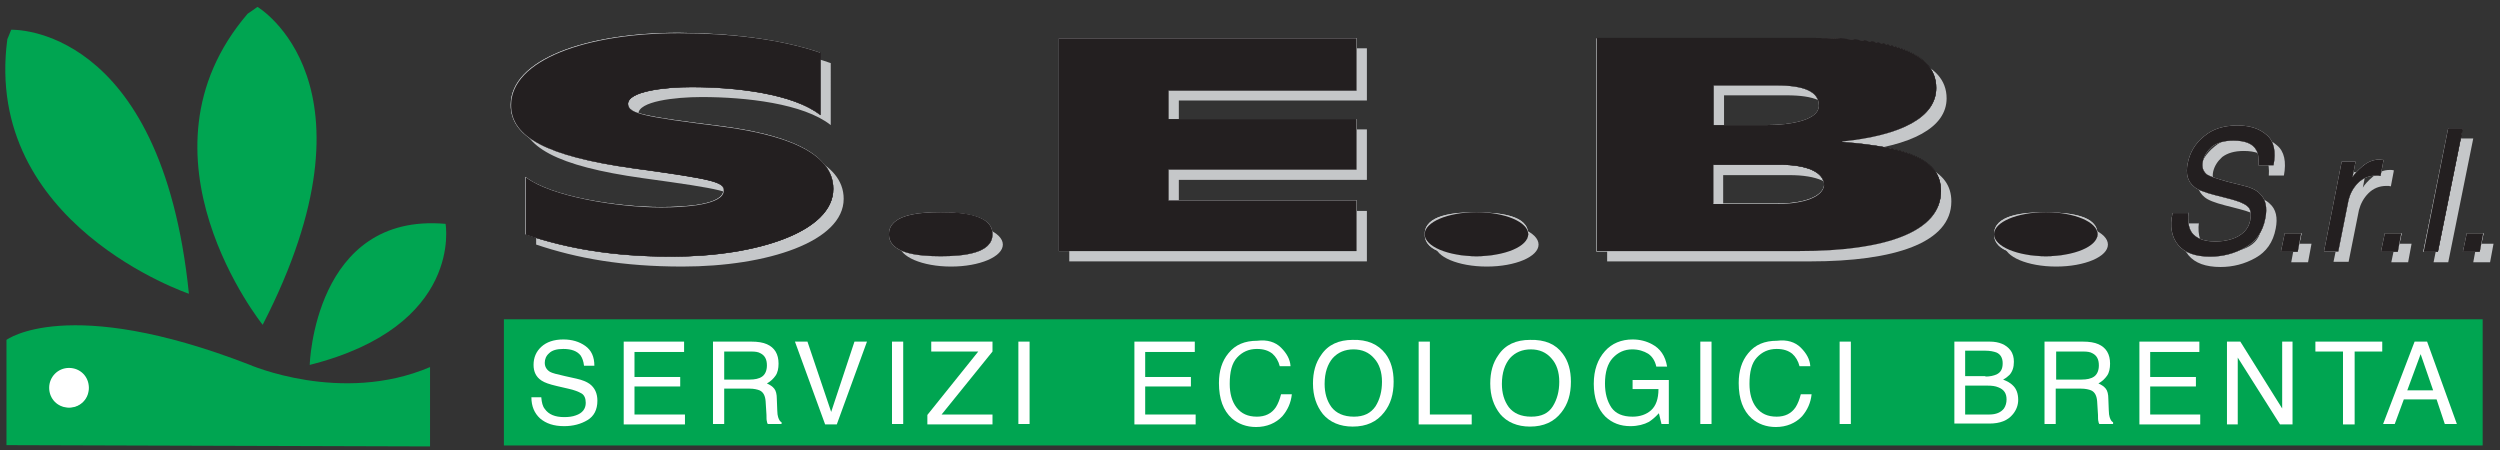 <?xml version="1.0" encoding="UTF-8"?>
<svg xmlns="http://www.w3.org/2000/svg" xmlns:xlink="http://www.w3.org/1999/xlink" version="1.1" id="Layer_1" x="0px" y="0px" viewBox="0 0 579.6 104.4" style="enable-background:new 0 0 579.6 104.4;" xml:space="preserve">
<rect x="0" y="0" width="579.6" height="104.4" fill="#333333" stroke="none"/>
<style type="text/css">
	.st0{fill-rule:evenodd;clip-rule:evenodd;fill:#C5C7C9;}
	.st1{fill-rule:evenodd;clip-rule:evenodd;fill:#00A551;}
	.st2{fill-rule:evenodd;clip-rule:evenodd;fill:#231F20;}
	.st3{fill:#00A551;}
	.st4{fill:none;stroke:#00A551;stroke-width:0.556;stroke-miterlimit:3.864;}
	.st5{fill-rule:evenodd;clip-rule:evenodd;fill:#FFFFFF;}
	.st6{fill:#FFFFFF;}
	.st7{fill:#C5C7C9;}
</style>
<g>
	<g>
		<path class="st0" d="M192.5,14.6c-9.3-3.3-21.1-4.6-32.7-4.6c-21.5,0-38.9,6.2-38.9,16.7c0,7.3,8.1,11.8,28.1,14.6    c19,2.6,21.2,3.2,21.2,5.2c0,3.3-8.9,3.9-14.5,3.9c-10,0-25.5-2.5-31.4-7v13.3c9.5,3.2,20.1,5.1,33.9,5.1    c19.7,0,37.4-5.8,37.4-15.7c0-8.8-12.1-12.7-26.2-14.5c-17.3-2.2-21.4-2.9-21.4-5.2c0-2.9,8.4-3.9,14.7-3.9    c10.2,0,23.6,1.5,29.9,6.5V14.6z"></path>
	</g>
	<g>
		<ellipse class="st0" cx="220.5" cy="56.7" rx="12" ry="5.1"></ellipse>
	</g>
	<g>
		<polygon class="st0" points="247.9,60.6 316.9,60.6 316.9,48.9 273.3,48.9 273.3,41.7 316.9,41.7 316.9,30 273.3,30 273.3,23.3     316.9,23.3 316.9,11.2 247.9,11.2   "></polygon>
	</g>
	<g>
		<ellipse class="st0" cx="344.7" cy="56.7" rx="12" ry="5.1"></ellipse>
	</g>
	<g>
		<path class="st0" d="M399.5,40.6h15.4c6.3,0,10.3,1.7,10.3,4.8c-0.3,2.6-4.5,4.3-11,4.3h-14.7V40.6z M399.7,22.1h14.5    c6.4,0,9.9,1.4,9.9,4.7c0,3.2-6,4.5-12.3,4.5h-12.1V22.1z M372.5,60.6h47.2c19.5,0,32.7-4.3,32.7-13.9c0-7.4-7.7-10.2-22.9-11.4    v-0.1c13.7-1.4,21.8-5.6,21.8-12.4c0-8.6-11.3-11.6-28.2-11.6h-50.5V60.6z"></path>
	</g>
	<g>
		<ellipse class="st0" cx="476.7" cy="56.7" rx="12" ry="5.1"></ellipse>
	</g>
	<g>
		<path class="st0" d="M509.8,51.5c-0.2,1.6-0.1,2.9,0.3,4c0.8,1.9,2.8,2.9,5.9,2.9c1.4,0,2.7-0.2,3.9-0.6c2.4-0.8,3.8-2.3,4.2-4.3    c0.3-1.6,0.1-2.7-0.7-3.3c-0.8-0.7-2.2-1.2-4.1-1.7l-3.5-0.9c-2.3-0.6-3.9-1.2-4.7-1.9c-1.5-1.2-2-3-1.5-5.4    c0.5-2.6,1.8-4.7,3.8-6.3c2-1.7,4.6-2.5,7.7-2.5c2.9,0,5.1,0.7,6.8,2.2c1.7,1.4,2.2,3.8,1.6,7H526c0.1-1.5,0-2.7-0.5-3.5    c-0.8-1.5-2.6-2.2-5.3-2.2c-2.2,0-3.8,0.5-5,1.4c-1.1,1-1.8,2.1-2.1,3.4c-0.3,1.4,0.1,2.4,1,3.1c0.6,0.4,2.2,0.9,4.6,1.6l3.6,0.9    c1.8,0.4,3.1,1,3.9,1.8c1.5,1.3,1.9,3.3,1.4,5.8c-0.6,3.2-2.2,5.4-4.7,6.8c-2.5,1.4-5.2,2.1-8.1,2.1c-3.4,0-5.9-0.9-7.4-2.7    c-1.5-1.8-2-4.3-1.3-7.4H509.8z"></path>
	</g>
	<g>
		<polygon class="st0" points="532,56.5 535.9,56.5 535.1,60.8 531.2,60.8   "></polygon>
	</g>
	<g>
		<path class="st0" d="M545.3,39.9h3.2l-0.7,3.6c0.4-0.7,1.2-1.6,2.4-2.6c1.2-1,2.5-1.5,3.8-1.5c0.1,0,0.2,0,0.3,0    c0.1,0,0.4,0,0.7,0.1l-0.7,3.7c-0.2,0-0.4-0.1-0.5-0.1c-0.2,0-0.3,0-0.5,0c-1.7,0-3.1,0.6-4.2,1.7c-1.1,1.1-1.8,2.4-2.2,3.9    l-2.4,12H541L545.3,39.9z"></path>
	</g>
	<g>
		<polygon class="st0" points="555.3,56.5 559.1,56.5 558.3,60.8 554.4,60.8   "></polygon>
	</g>
	<g>
		<polygon class="st0" points="570,32.1 573.4,32.1 567.6,60.8 564.2,60.8   "></polygon>
	</g>
	<g>
		<polygon class="st0" points="574.2,56.5 578.1,56.5 577.3,60.8 573.4,60.8   "></polygon>
	</g>
	<g>
		<path class="st1" d="M1.5,103.2V78.8c0,0,14.1-10.6,56.2,5.7c0,0,21.4,9.4,42,0.6v18.4L1.5,103.2z"></path>
	</g>
	<g>
		<g>
			<path class="st2" d="M190.1,12.2C180.7,9,169,7.7,157.4,7.7c-21.5,0-38.9,6.2-38.9,16.7c0,7.3,8.1,11.8,28.1,14.6     c19,2.6,21.2,3.2,21.2,5.2c0,3.3-8.9,3.9-14.5,3.9c-10,0-25.5-2.5-31.4-7v13.3c9.5,3.2,20.1,5.1,33.9,5.1     c19.7,0,37.4-5.8,37.4-15.7c0-8.8-12.1-12.7-26.2-14.5c-17.3-2.2-21.4-2.9-21.4-5.2c0-2.9,8.4-3.9,14.7-3.9     c10.2,0,23.6,1.5,29.9,6.5V12.2z"></path>
		</g>
		<g>
			<path class="st2" d="M230.1,54.3c0-4.4-6.5-5.1-12-5.1c-5.5,0-12,0.7-12,5.1s6.5,5.1,12,5.1C223.6,59.4,230.1,58.7,230.1,54.3z"></path>
		</g>
		<g>
			<polygon class="st2" points="245.5,58.2 314.5,58.2 314.5,46.5 270.9,46.5 270.9,39.3 314.5,39.3 314.5,27.6 270.9,27.6      270.9,21 314.5,21 314.5,8.9 245.5,8.9    "></polygon>
		</g>
		<g>
			<ellipse class="st2" cx="342.3" cy="54.3" rx="12" ry="5.1"></ellipse>
		</g>
		<g>
			<path class="st2" d="M397.2,38.2h15.4c6.3,0,10.3,1.7,10.3,4.8c-0.3,2.6-4.5,4.3-11,4.3h-14.7V38.2z M397.3,19.8h14.5     c6.4,0,9.9,1.4,9.9,4.7c0,3.2-6,4.5-12.3,4.5h-12.1V19.8z M370.1,58.2h47.2c19.5,0,32.7-4.3,32.7-13.9c0-7.4-7.7-10.2-22.9-11.4     v-0.1c13.7-1.4,21.8-5.6,21.8-12.4c0-8.6-11.3-11.6-28.2-11.6h-50.5V58.2z"></path>
		</g>
		<g>
			<ellipse class="st2" cx="474.3" cy="54.3" rx="12" ry="5.1"></ellipse>
		</g>
	</g>
	<g>
		<g>
			<polygon class="st3" points="117.1,74.3 575.3,74.3 575.3,103 117.1,103 117.1,74.3    "></polygon>
			<path class="st3" d="M346.2,88.6"></path>
		</g>
		<g>
			<polygon class="st4" points="117.1,74.3 575.3,74.3 575.3,103 117.1,103 117.1,74.3    "></polygon>
			<path class="st4" d="M346.2,88.6"></path>
		</g>
	</g>
	<g>
		<g>
			<path class="st5" d="M125.5,92.2c0.1,1.1,0.3,2,0.8,2.6c0.9,1.3,2.4,1.9,4.5,1.9c1,0,1.9-0.1,2.7-0.4c1.5-0.5,2.3-1.5,2.3-2.9     c0-1-0.3-1.8-1-2.2c-0.7-0.4-1.7-0.8-3.1-1.1l-2.6-0.6c-1.7-0.4-2.9-0.8-3.6-1.3c-1.2-0.8-1.8-2-1.8-3.6c0-1.7,0.6-3.1,1.8-4.2     c1.2-1.1,2.9-1.7,5.1-1.7c2,0,3.7,0.5,5.1,1.5c1.4,1,2.1,2.5,2.1,4.6h-2.4c-0.1-1-0.4-1.8-0.8-2.4c-0.8-1-2.1-1.5-4-1.5     c-1.5,0-2.6,0.3-3.3,1c-0.7,0.6-1,1.4-1,2.2c0,0.9,0.4,1.6,1.2,2.1c0.5,0.3,1.7,0.6,3.5,1l2.7,0.6c1.3,0.3,2.3,0.7,3,1.2     c1.2,0.9,1.8,2.2,1.8,3.9c0,2.1-0.8,3.6-2.3,4.5c-1.5,0.9-3.3,1.4-5.4,1.4c-2.4,0-4.2-0.6-5.6-1.8c-1.3-1.2-2-2.8-2-4.9H125.5z"></path>
		</g>
		<g>
			<polygon class="st5" points="144.6,79.2 158.6,79.2 158.6,81.6 147.1,81.6 147.1,87.4 157.7,87.4 157.7,89.6 147.1,89.6      147.1,96.1 158.8,96.1 158.8,98.4 144.6,98.4    "></polygon>
		</g>
		<g>
			<path class="st5" d="M173.8,88c1.2,0,2.2-0.2,2.9-0.7c0.7-0.5,1.1-1.4,1.1-2.6c0-1.4-0.5-2.3-1.5-2.8c-0.5-0.3-1.2-0.4-2.1-0.4     h-6.3V88H173.8z M165.3,79.2h8.9c1.5,0,2.7,0.2,3.6,0.6c1.8,0.8,2.7,2.3,2.7,4.5c0,1.1-0.2,2.1-0.7,2.8c-0.5,0.7-1.1,1.3-2,1.8     c0.7,0.3,1.3,0.7,1.7,1.2c0.4,0.5,0.6,1.3,0.6,2.4l0.1,2.6c0,0.7,0.1,1.3,0.2,1.6c0.2,0.6,0.4,1,0.8,1.2v0.4H178     c-0.1-0.2-0.2-0.4-0.2-0.6c-0.1-0.3-0.1-0.8-0.1-1.5l-0.2-3.2c-0.1-1.2-0.5-2.1-1.4-2.5c-0.5-0.2-1.3-0.4-2.3-0.4h-5.9v8.2h-2.6     V79.2z"></path>
		</g>
		<g>
			<polygon class="st5" points="187.2,79.2 192.7,95.5 198.1,79.2 201,79.2 194,98.4 191.3,98.4 184.3,79.2    "></polygon>
		</g>
		<g>
			<rect x="206.8" y="79.2" class="st5" width="2.6" height="19.1"></rect>
		</g>
		<g>
			<polygon class="st5" points="215,96.2 226.8,81.5 215.9,81.5 215.9,79.2 230.1,79.2 230.1,81.5 218.3,96.1 230.1,96.1      230.1,98.4 215,98.4    "></polygon>
		</g>
		<g>
			<rect x="236.1" y="79.2" class="st5" width="2.6" height="19.1"></rect>
		</g>
		<g>
			<polygon class="st5" points="263,79.2 277,79.2 277,81.6 265.5,81.6 265.5,87.4 276.1,87.4 276.1,89.6 265.5,89.6 265.5,96.1      277.2,96.1 277.2,98.4 263,98.4    "></polygon>
		</g>
		<g>
			<path class="st5" d="M297,80.6c1.3,1.3,2.1,2.7,2.2,4.3h-2.5c-0.3-1.2-0.9-2.2-1.7-2.9c-0.9-0.7-2-1.1-3.6-1.1     c-1.9,0-3.4,0.7-4.6,2c-1.2,1.3-1.7,3.3-1.7,6.1c0,2.2,0.5,4.1,1.6,5.5c1.1,1.4,2.6,2.1,4.7,2.1c1.9,0,3.4-0.7,4.4-2.2     c0.5-0.8,0.9-1.8,1.2-3h2.5c-0.2,2-1,3.7-2.2,5.1c-1.5,1.6-3.6,2.5-6.1,2.5c-2.2,0-4.1-0.7-5.6-2c-2-1.8-3-4.5-3-8.2     c0-2.8,0.7-5.1,2.2-6.9c1.6-2,3.8-2.9,6.7-2.9C293.8,78.7,295.7,79.3,297,80.6z"></path>
		</g>
		<g>
			<path class="st5" d="M321.2,82c1.3,1.7,1.9,3.9,1.9,6.5c0,2.9-0.7,5.2-2.2,7.1c-1.7,2.2-4.1,3.3-7.3,3.3c-2.9,0-5.3-1-6.9-2.9     c-1.5-1.9-2.3-4.2-2.3-7.1c0-2.6,0.6-4.8,1.9-6.6c1.6-2.4,4.1-3.5,7.3-3.5C317,78.7,319.5,79.8,321.2,82z M318.9,94.2     c1-1.6,1.5-3.5,1.5-5.7c0-2.2-0.6-4.1-1.8-5.4c-1.2-1.4-2.8-2.1-4.8-2.1c-2,0-3.6,0.7-4.8,2c-1.2,1.4-1.9,3.4-1.9,6     c0,2.1,0.5,3.9,1.6,5.4c1.1,1.4,2.8,2.2,5.2,2.2C316.2,96.6,317.8,95.8,318.9,94.2z"></path>
		</g>
		<g>
			<polygon class="st5" points="328.9,79.2 331.5,79.2 331.5,96.1 341.2,96.1 341.2,98.4 328.9,98.4    "></polygon>
		</g>
		<g>
			<path class="st5" d="M362.3,82c1.3,1.7,1.9,3.9,1.9,6.5c0,2.9-0.7,5.2-2.2,7.1c-1.7,2.2-4.1,3.3-7.3,3.3c-2.9,0-5.3-1-6.9-2.9     c-1.5-1.9-2.3-4.2-2.3-7.1c0-2.6,0.6-4.8,1.9-6.6c1.6-2.4,4.1-3.5,7.3-3.5C358.2,78.7,360.7,79.8,362.3,82z M360,94.2     c1-1.6,1.5-3.5,1.5-5.7c0-2.2-0.6-4.1-1.8-5.4c-1.2-1.4-2.8-2.1-4.8-2.1c-2,0-3.6,0.7-4.8,2c-1.2,1.4-1.9,3.4-1.9,6     c0,2.1,0.5,3.9,1.6,5.4c1.1,1.4,2.8,2.2,5.2,2.2C357.4,96.6,359,95.8,360,94.2z"></path>
		</g>
		<g>
			<path class="st5" d="M383,79.8c1.9,1,3.1,2.7,3.5,5.2H384c-0.3-1.4-1-2.4-1.9-3c-1-0.6-2.2-1-3.7-1c-1.8,0-3.3,0.7-4.5,2     c-1.2,1.3-1.8,3.3-1.8,5.9c0,2.3,0.5,4.1,1.5,5.6c1,1.4,2.6,2.1,4.9,2.1c1.7,0,3.2-0.5,4.3-1.5c1.1-1,1.7-2.6,1.7-4.9h-6v-2.1     h8.4v10.2h-1.7l-0.6-2.5c-0.9,1-1.7,1.6-2.3,2c-1.1,0.6-2.6,1-4.3,1c-2.3,0-4.2-0.7-5.8-2.2c-1.8-1.8-2.7-4.4-2.7-7.6     c0-3.2,0.9-5.7,2.6-7.6c1.6-1.8,3.8-2.7,6.4-2.7C380.2,78.7,381.7,79.1,383,79.8z"></path>
		</g>
		<g>
			<rect x="394.2" y="79.2" class="st5" width="2.6" height="19.1"></rect>
		</g>
		<g>
			<path class="st5" d="M417.5,80.6c1.3,1.3,2.1,2.7,2.2,4.3h-2.5c-0.3-1.2-0.9-2.2-1.7-2.9c-0.9-0.7-2-1.1-3.6-1.1     c-1.9,0-3.4,0.7-4.6,2c-1.2,1.3-1.7,3.3-1.7,6.1c0,2.2,0.5,4.1,1.6,5.5c1.1,1.4,2.6,2.1,4.7,2.1c1.9,0,3.4-0.7,4.4-2.2     c0.5-0.8,0.9-1.8,1.2-3h2.5c-0.2,2-1,3.7-2.2,5.1c-1.5,1.6-3.6,2.5-6.1,2.5c-2.2,0-4.1-0.7-5.6-2c-2-1.8-3-4.5-3-8.2     c0-2.8,0.7-5.1,2.2-6.9c1.6-2,3.8-2.9,6.7-2.9C414.3,78.7,416.2,79.3,417.5,80.6z"></path>
		</g>
		<g>
			<rect x="426.5" y="79.2" class="st5" width="2.6" height="19.1"></rect>
		</g>
		<g>
			<path class="st5" d="M460.3,87.3c1.1,0,1.9-0.2,2.6-0.5c1-0.5,1.4-1.3,1.4-2.6c0-1.2-0.5-2.1-1.5-2.5c-0.6-0.2-1.4-0.4-2.6-0.4     h-4.6v5.9H460.3z M461.2,96.1c1.6,0,2.7-0.5,3.4-1.4c0.4-0.6,0.6-1.3,0.6-2.1c0-1.4-0.6-2.3-1.9-2.8c-0.7-0.3-1.5-0.4-2.6-0.4     h-5.1v6.7H461.2z M453.1,79.2h8.2c2.2,0,3.8,0.7,4.8,2c0.6,0.8,0.8,1.7,0.8,2.7c0,1.2-0.3,2.2-1,3c-0.4,0.4-0.9,0.8-1.5,1.1     c1,0.4,1.7,0.8,2.2,1.3c0.9,0.8,1.3,2,1.3,3.4c0,1.2-0.4,2.3-1.2,3.3c-1.2,1.5-3,2.2-5.5,2.2h-8.1V79.2z"></path>
		</g>
		<g>
			<path class="st5" d="M482.6,88c1.2,0,2.2-0.2,2.9-0.7c0.7-0.5,1.1-1.4,1.1-2.6c0-1.4-0.5-2.3-1.5-2.8c-0.5-0.3-1.2-0.4-2.1-0.4     h-6.3V88H482.6z M474,79.2h8.9c1.5,0,2.7,0.2,3.6,0.6c1.8,0.8,2.7,2.3,2.7,4.5c0,1.1-0.2,2.1-0.7,2.8c-0.5,0.7-1.1,1.3-2,1.8     c0.7,0.3,1.3,0.7,1.7,1.2c0.4,0.5,0.6,1.3,0.6,2.4l0.1,2.6c0,0.7,0.1,1.3,0.2,1.6c0.2,0.6,0.4,1,0.8,1.2v0.4h-3.2     c-0.1-0.2-0.2-0.4-0.2-0.6c-0.1-0.3-0.1-0.8-0.1-1.5l-0.2-3.2c-0.1-1.2-0.5-2.1-1.4-2.5c-0.5-0.2-1.3-0.4-2.3-0.4h-5.9v8.2H474     V79.2z"></path>
		</g>
		<g>
			<polygon class="st5" points="496,79.2 509.9,79.2 509.9,81.6 498.5,81.6 498.5,87.4 509.1,87.4 509.1,89.6 498.5,89.6      498.5,96.1 510.1,96.1 510.1,98.4 496,98.4    "></polygon>
		</g>
		<g>
			<polygon class="st5" points="516.3,79.2 519.4,79.2 529.1,94.7 529.1,79.2 531.5,79.2 531.5,98.4 528.6,98.4 518.8,82.9      518.8,98.4 516.3,98.4    "></polygon>
		</g>
		<g>
			<polygon class="st5" points="552.3,79.2 552.3,81.5 545.9,81.5 545.9,98.4 543.2,98.4 543.2,81.5 536.8,81.5 536.8,79.2    "></polygon>
		</g>
		<g>
			<path class="st5" d="M564.1,90.5l-2.9-8.4l-3.1,8.4H564.1z M559.8,79.2h2.9l6.9,19.1h-2.8l-1.9-5.7h-7.6l-2.1,5.7h-2.7     L559.8,79.2z"></path>
		</g>
	</g>
	<g>
		<g>
			<path class="st2" d="M507.4,49.1c-0.2,1.6-0.1,2.9,0.3,4c0.8,1.9,2.8,2.9,5.9,2.9c1.4,0,2.7-0.2,3.9-0.6c2.4-0.8,3.8-2.3,4.2-4.3     c0.3-1.6,0.1-2.7-0.7-3.3c-0.8-0.7-2.2-1.2-4.1-1.7l-3.5-0.9c-2.3-0.6-3.9-1.2-4.7-1.9c-1.5-1.2-2-3-1.5-5.4     c0.5-2.6,1.8-4.7,3.8-6.3c2-1.7,4.6-2.5,7.7-2.5c2.9,0,5.1,0.7,6.8,2.2c1.7,1.4,2.2,3.8,1.6,7h-3.5c0.1-1.5,0-2.7-0.5-3.5     c-0.8-1.5-2.6-2.2-5.3-2.2c-2.2,0-3.8,0.5-5,1.4c-1.1,1-1.8,2.1-2.1,3.4c-0.3,1.4,0.1,2.4,1,3.1c0.6,0.4,2.2,0.9,4.6,1.6l3.6,0.9     c1.8,0.4,3.1,1,3.9,1.8c1.5,1.3,1.9,3.3,1.4,5.8c-0.6,3.2-2.2,5.4-4.7,6.8c-2.5,1.4-5.2,2.1-8.1,2.1c-3.4,0-5.9-0.9-7.4-2.7     c-1.5-1.8-2-4.3-1.3-7.4H507.4z"></path>
		</g>
		<g>
			<polygon class="st2" points="529.7,54.1 533.5,54.1 532.7,58.4 528.8,58.4    "></polygon>
		</g>
		<g>
			<path class="st2" d="M542.9,37.5h3.2l-0.7,3.6c0.4-0.7,1.2-1.6,2.4-2.6c1.2-1,2.5-1.5,3.8-1.5c0.1,0,0.2,0,0.3,0     c0.1,0,0.4,0,0.7,0.1l-0.7,3.7c-0.2,0-0.4-0.1-0.5-0.1c-0.2,0-0.3,0-0.5,0c-1.7,0-3.1,0.6-4.2,1.7c-1.1,1.1-1.8,2.4-2.2,3.9     l-2.4,12h-3.3L542.9,37.5z"></path>
		</g>
		<g>
			<polygon class="st2" points="552.9,54.1 556.7,54.1 555.9,58.4 552,58.4    "></polygon>
		</g>
		<g>
			<polygon class="st2" points="567.6,29.7 571,29.7 565.2,58.4 561.9,58.4    "></polygon>
		</g>
		<g>
			<polygon class="st2" points="571.9,54.1 575.7,54.1 574.9,58.4 571,58.4    "></polygon>
		</g>
	</g>
	<g>
		<g>
			<ellipse transform="matrix(0.137 -0.991 0.991 0.137 -75.336 93.538)" class="st6" cx="16" cy="90" rx="4.4" ry="4.4"></ellipse>
			<path class="st6" d="M16,90"></path>
		</g>
	</g>
	<g>
		<g>
			<path class="st6" d="M11.4,89.9c0-2.5,2-4.6,4.6-4.6s4.6,2,4.6,4.6s-2,4.6-4.6,4.6S11.4,92.5,11.4,89.9z"></path>
			<path class="st6" d="M16,89.9"></path>
		</g>
	</g>
	<g>
		<path class="st1" d="M2.6,6.9c0,0,34.8-1.5,41.2,61.2c0,0-47.8-16.1-42.1-59L2.6,6.9z"></path>
	</g>
	<g>
		<path class="st1" d="M59.7,1.6c0,0,30,17.7,1.2,73.7c0,0-31.6-39.3-3.5-72.1L59.7,1.6z"></path>
	</g>
	<g>
		<path class="st1" d="M103.3,51.9c0,0,4.2,23.7-31.5,32.7C71.8,84.7,72.8,49.2,103.3,51.9z"></path>
	</g>
	<g>
		<path class="st7" d="M190.1,12.2v14.4c-6.3-5.1-19.7-6.5-29.9-6.5c-6.3,0-14.7,1-14.7,3.9c0,2.3,4,3,21.4,5.2    c14.1,1.8,26.2,5.7,26.2,14.5c0,9.9-17.7,15.7-37.4,15.7c-13.8,0-24.4-1.9-33.9-5.1V41c5.9,4.6,21.4,7,31.4,7    c5.6,0,14.5-0.5,14.5-3.9c0-2.1-2.2-2.7-21.2-5.2c-20-2.7-28.1-7.2-28.1-14.6c0-10.5,17.4-16.7,38.9-16.7    C169,7.7,180.7,9,190.1,12.2z M230.1,54.3c0,4.4-6.5,5.1-12,5.1c-5.5,0-12-0.7-12-5.1s6.5-5.1,12-5.1    C223.6,49.3,230.1,49.9,230.1,54.3z M245.5,58.2V8.9h69.1V21h-43.7v6.6h43.7v11.7h-43.7v7.2h43.7v11.7H245.5z M354.3,54.3    c0,4.4-6.5,5.1-12,5.1c-5.5,0-12-0.7-12-5.1s6.5-5.1,12-5.1C347.8,49.3,354.3,49.9,354.3,54.3z M397.2,38.2v9h14.7    c6.6,0,10.7-1.7,11-4.3c0-3.1-4-4.8-10.3-4.8H397.2z M397.3,19.8v9.2h12.1c6.3,0,12.3-1.3,12.3-4.5c0-3.3-3.5-4.7-9.9-4.7H397.3z     M370.1,58.2V8.9h50.5c16.9,0,28.2,2.9,28.2,11.6c0,6.7-8.1,11-21.8,12.4c15.2,1.3,22.9,4.1,22.9,11.5c0,9.6-13.1,13.9-32.7,13.9    H370.1z M486.3,54.3c0,4.4-6.5,5.1-12,5.1c-5.5,0-12-0.7-12-5.1s6.5-5.1,12-5.1C479.8,49.3,486.3,49.9,486.3,54.3z"></path>
		<g>
			<path class="st2" d="M190.1,12.2C180.7,9,169,7.7,157.4,7.7c-21.5,0-38.9,6.2-38.9,16.7c0,7.3,8.1,11.8,28.1,14.6     c19,2.6,21.2,3.2,21.2,5.2c0,3.3-8.9,3.9-14.5,3.9c-10,0-25.5-2.5-31.4-7v13.3c9.5,3.2,20.1,5.1,33.9,5.1     c19.7,0,37.4-5.8,37.4-15.7c0-8.8-12.1-12.7-26.2-14.5c-17.3-2.2-21.4-2.9-21.4-5.2c0-2.9,8.4-3.9,14.7-3.9     c10.2,0,23.6,1.5,29.9,6.5V12.2z"></path>
		</g>
		<g>
			<path class="st2" d="M230.1,54.3c0-4.4-6.5-5.1-12-5.1c-5.5,0-12,0.7-12,5.1s6.5,5.1,12,5.1C223.6,59.4,230.1,58.7,230.1,54.3z"></path>
		</g>
		<g>
			<polygon class="st2" points="245.5,58.2 314.5,58.2 314.5,46.5 270.9,46.5 270.9,39.3 314.5,39.3 314.5,27.6 270.9,27.6      270.9,21 314.5,21 314.5,8.9 245.5,8.9    "></polygon>
		</g>
		<g>
			<ellipse class="st2" cx="342.3" cy="54.3" rx="12" ry="5.1"></ellipse>
		</g>
		<g>
			<path class="st2" d="M397.2,38.2h15.4c6.3,0,10.3,1.7,10.3,4.8c-0.3,2.6-4.5,4.3-11,4.3h-14.7V38.2z M397.3,19.8h14.5     c6.4,0,9.9,1.4,9.9,4.7c0,3.2-6,4.5-12.3,4.5h-12.1V19.8z M370.1,58.2h47.2c19.5,0,32.7-4.3,32.7-13.9c0-7.4-7.7-10.2-22.9-11.4     v-0.1c13.7-1.4,21.8-5.6,21.8-12.4c0-8.6-11.3-11.6-28.2-11.6h-50.5V58.2z"></path>
		</g>
		<g>
			<ellipse class="st2" cx="474.3" cy="54.3" rx="12" ry="5.1"></ellipse>
		</g>
	</g>
	<g>
		<path class="st7" d="M507.4,49.1c-0.2,1.6-0.1,2.9,0.3,4c0.8,1.9,2.8,2.9,5.9,2.9c1.4,0,2.7-0.2,3.9-0.6c2.4-0.8,3.8-2.3,4.2-4.3    c0.3-1.6,0.1-2.7-0.7-3.3c-0.8-0.7-2.2-1.2-4.1-1.7l-3.5-0.9c-2.3-0.6-3.9-1.2-4.7-1.9c-1.5-1.2-2-3-1.5-5.4    c0.5-2.6,1.8-4.7,3.8-6.3c2-1.7,4.6-2.5,7.7-2.5c2.9,0,5.1,0.7,6.8,2.2c1.7,1.4,2.2,3.8,1.6,7h-3.5c0.1-1.5,0-2.7-0.5-3.5    c-0.8-1.5-2.6-2.2-5.3-2.2c-2.2,0-3.8,0.5-5,1.4c-1.1,1-1.8,2.1-2.1,3.4c-0.3,1.4,0.1,2.4,1,3.1c0.6,0.4,2.2,0.9,4.6,1.6l3.6,0.9    c1.8,0.4,3.1,1,3.9,1.8c1.5,1.3,1.9,3.3,1.4,5.8c-0.6,3.2-2.2,5.4-4.7,6.8c-2.5,1.4-5.2,2.1-8.1,2.1c-3.4,0-5.9-0.9-7.4-2.7    c-1.5-1.8-2-4.3-1.3-7.4H507.4z M529.7,54.1h3.9l-0.9,4.3h-3.9L529.7,54.1z M542.9,37.5h3.2l-0.7,3.6c0.4-0.7,1.2-1.6,2.4-2.6    c1.2-1,2.5-1.5,3.8-1.5l0.3,0l0.7,0.1l-0.7,3.7c-0.2,0-0.4-0.1-0.5-0.1l-0.5,0c-1.7,0-3.1,0.6-4.2,1.7c-1.1,1.1-1.8,2.4-2.2,3.9    l-2.4,12h-3.3L542.9,37.5z M552.9,54.1h3.9l-0.9,4.3H552L552.9,54.1z M567.6,29.7h3.3l-5.8,28.7h-3.3L567.6,29.7z M571.9,54.1h3.9    l-0.9,4.3H571L571.9,54.1z"></path>
		<g>
			<path class="st2" d="M507.4,49.1c-0.2,1.6-0.1,2.9,0.3,4c0.8,1.9,2.8,2.9,5.9,2.9c1.4,0,2.7-0.2,3.9-0.6c2.4-0.8,3.8-2.3,4.2-4.3     c0.3-1.6,0.1-2.7-0.7-3.3c-0.8-0.7-2.2-1.2-4.1-1.7l-3.5-0.9c-2.3-0.6-3.9-1.2-4.7-1.9c-1.5-1.2-2-3-1.5-5.4     c0.5-2.6,1.8-4.7,3.8-6.3c2-1.7,4.6-2.5,7.7-2.5c2.9,0,5.1,0.7,6.8,2.2c1.7,1.4,2.2,3.8,1.6,7h-3.5c0.1-1.5,0-2.7-0.5-3.5     c-0.8-1.5-2.6-2.2-5.3-2.2c-2.2,0-3.8,0.5-5,1.4c-1.1,1-1.8,2.1-2.1,3.4c-0.3,1.4,0.1,2.4,1,3.1c0.6,0.4,2.2,0.9,4.6,1.6l3.6,0.9     c1.8,0.4,3.1,1,3.9,1.8c1.5,1.3,1.9,3.3,1.4,5.8c-0.6,3.2-2.2,5.4-4.7,6.8c-2.5,1.4-5.2,2.1-8.1,2.1c-3.4,0-5.9-0.9-7.4-2.7     c-1.5-1.8-2-4.3-1.3-7.4H507.4z"></path>
		</g>
		<g>
			<polygon class="st2" points="529.7,54.1 533.5,54.1 532.7,58.4 528.8,58.4    "></polygon>
		</g>
		<g>
			<path class="st2" d="M542.9,37.5h3.2l-0.7,3.6c0.4-0.7,1.2-1.6,2.4-2.6c1.2-1,2.5-1.5,3.8-1.5c0.1,0,0.2,0,0.3,0     c0.1,0,0.4,0,0.7,0.1l-0.7,3.7c-0.2,0-0.4-0.1-0.5-0.1c-0.2,0-0.3,0-0.5,0c-1.7,0-3.1,0.6-4.2,1.7c-1.1,1.1-1.8,2.4-2.2,3.9     l-2.4,12h-3.3L542.9,37.5z"></path>
		</g>
		<g>
			<polygon class="st2" points="552.9,54.1 556.7,54.1 555.9,58.4 552,58.4    "></polygon>
		</g>
		<g>
			<polygon class="st2" points="567.6,29.7 571,29.7 565.2,58.4 561.9,58.4    "></polygon>
		</g>
		<g>
			<polygon class="st2" points="571.9,54.1 575.7,54.1 574.9,58.4 571,58.4    "></polygon>
		</g>
	</g>
	<g>
		<path class="st7" d="M190.1,12.2v14.4c-6.3-5.1-19.7-6.5-29.9-6.5c-6.3,0-14.7,1-14.7,3.9c0,2.3,4,3,21.4,5.2    c14.1,1.8,26.2,5.7,26.2,14.5c0,9.9-17.7,15.7-37.4,15.7c-13.8,0-24.4-1.9-33.9-5.1V41c5.9,4.6,21.4,7,31.4,7    c5.6,0,14.5-0.5,14.5-3.9c0-2.1-2.2-2.7-21.2-5.2c-20-2.7-28.1-7.2-28.1-14.6c0-10.5,17.4-16.7,38.9-16.7    C169,7.7,180.7,9,190.1,12.2z M230.1,54.3c0,4.4-6.5,5.1-12,5.1c-5.5,0-12-0.7-12-5.1s6.5-5.1,12-5.1    C223.6,49.3,230.1,49.9,230.1,54.3z M245.5,58.2V8.9h69.1V21h-43.7v6.6h43.7v11.7h-43.7v7.2h43.7v11.7H245.5z M354.3,54.3    c0,4.4-6.5,5.1-12,5.1c-5.5,0-12-0.7-12-5.1s6.5-5.1,12-5.1C347.8,49.3,354.3,49.9,354.3,54.3z M397.2,38.2v9h14.7    c6.6,0,10.7-1.7,11-4.3c0-3.1-4-4.8-10.3-4.8H397.2z M397.3,19.8v9.2h12.1c6.3,0,12.3-1.3,12.3-4.5c0-3.3-3.5-4.7-9.9-4.7H397.3z     M370.1,58.2V8.9h50.5c16.9,0,28.2,2.9,28.2,11.6c0,6.7-8.1,11-21.8,12.4c15.2,1.3,22.9,4.1,22.9,11.5c0,9.6-13.1,13.9-32.7,13.9    H370.1z M486.3,54.3c0,4.4-6.5,5.1-12,5.1c-5.5,0-12-0.7-12-5.1s6.5-5.1,12-5.1C479.8,49.3,486.3,49.9,486.3,54.3z"></path>
		<g>
			<path class="st2" d="M190.1,12.2C180.7,9,169,7.7,157.4,7.7c-21.5,0-38.9,6.2-38.9,16.7c0,7.3,8.1,11.8,28.1,14.6     c19,2.6,21.2,3.2,21.2,5.2c0,3.3-8.9,3.9-14.5,3.9c-10,0-25.5-2.5-31.4-7v13.3c9.5,3.2,20.1,5.1,33.9,5.1     c19.7,0,37.4-5.8,37.4-15.7c0-8.8-12.1-12.7-26.2-14.5c-17.3-2.2-21.4-2.9-21.4-5.2c0-2.9,8.4-3.9,14.7-3.9     c10.2,0,23.6,1.5,29.9,6.5V12.2z"></path>
		</g>
		<g>
			<path class="st2" d="M230.1,54.3c0-4.4-6.5-5.1-12-5.1c-5.5,0-12,0.7-12,5.1s6.5,5.1,12,5.1C223.6,59.4,230.1,58.7,230.1,54.3z"></path>
		</g>
		<g>
			<polygon class="st2" points="245.5,58.2 314.5,58.2 314.5,46.5 270.9,46.5 270.9,39.3 314.5,39.3 314.5,27.6 270.9,27.6      270.9,21 314.5,21 314.5,8.9 245.5,8.9    "></polygon>
		</g>
		<g>
			<ellipse class="st2" cx="342.3" cy="54.3" rx="12" ry="5.1"></ellipse>
		</g>
		<g>
			<path class="st2" d="M397.2,38.2h15.4c6.3,0,10.3,1.7,10.3,4.8c-0.3,2.6-4.5,4.3-11,4.3h-14.7V38.2z M397.3,19.8h14.5     c6.4,0,9.9,1.4,9.9,4.7c0,3.2-6,4.5-12.3,4.5h-12.1V19.8z M370.1,58.2h47.2c19.5,0,32.7-4.3,32.7-13.9c0-7.4-7.7-10.2-22.9-11.4     v-0.1c13.7-1.4,21.8-5.6,21.8-12.4c0-8.6-11.3-11.6-28.2-11.6h-50.5V58.2z"></path>
		</g>
		<g>
			<ellipse class="st2" cx="474.3" cy="54.3" rx="12" ry="5.1"></ellipse>
		</g>
	</g>
	<g>
		<path class="st7" d="M507.4,49.1c-0.2,1.6-0.1,2.9,0.3,4c0.8,1.9,2.8,2.9,5.9,2.9c1.4,0,2.7-0.2,3.9-0.6c2.4-0.8,3.8-2.3,4.2-4.3    c0.3-1.6,0.1-2.7-0.7-3.3c-0.8-0.7-2.2-1.2-4.1-1.7l-3.5-0.9c-2.3-0.6-3.9-1.2-4.7-1.9c-1.5-1.2-2-3-1.5-5.4    c0.5-2.6,1.8-4.7,3.8-6.3c2-1.7,4.6-2.5,7.7-2.5c2.9,0,5.1,0.7,6.8,2.2c1.7,1.4,2.2,3.8,1.6,7h-3.5c0.1-1.5,0-2.7-0.5-3.5    c-0.8-1.5-2.6-2.2-5.3-2.2c-2.2,0-3.8,0.5-5,1.4c-1.1,1-1.8,2.1-2.1,3.4c-0.3,1.4,0.1,2.4,1,3.1c0.6,0.4,2.2,0.9,4.6,1.6l3.6,0.9    c1.8,0.4,3.1,1,3.9,1.8c1.5,1.3,1.9,3.3,1.4,5.8c-0.6,3.2-2.2,5.4-4.7,6.8c-2.5,1.4-5.2,2.1-8.1,2.1c-3.4,0-5.9-0.9-7.4-2.7    c-1.5-1.8-2-4.3-1.3-7.4H507.4z M529.7,54.1h3.9l-0.9,4.3h-3.9L529.7,54.1z M542.9,37.5h3.2l-0.7,3.6c0.4-0.7,1.2-1.6,2.4-2.6    c1.2-1,2.5-1.5,3.8-1.5l0.3,0l0.7,0.1l-0.7,3.7c-0.2,0-0.4-0.1-0.5-0.1l-0.5,0c-1.7,0-3.1,0.6-4.2,1.7c-1.1,1.1-1.8,2.4-2.2,3.9    l-2.4,12h-3.3L542.9,37.5z M552.9,54.1h3.9l-0.9,4.3H552L552.9,54.1z M567.6,29.7h3.3l-5.8,28.7h-3.3L567.6,29.7z M571.9,54.1h3.9    l-0.9,4.3H571L571.9,54.1z"></path>
		<g>
			<path class="st2" d="M507.4,49.1c-0.2,1.6-0.1,2.9,0.3,4c0.8,1.9,2.8,2.9,5.9,2.9c1.4,0,2.7-0.2,3.9-0.6c2.4-0.8,3.8-2.3,4.2-4.3     c0.3-1.6,0.1-2.7-0.7-3.3c-0.8-0.7-2.2-1.2-4.1-1.7l-3.5-0.9c-2.3-0.6-3.9-1.2-4.7-1.9c-1.5-1.2-2-3-1.5-5.4     c0.5-2.6,1.8-4.7,3.8-6.3c2-1.7,4.6-2.5,7.7-2.5c2.9,0,5.1,0.7,6.8,2.2c1.7,1.4,2.2,3.8,1.6,7h-3.5c0.1-1.5,0-2.7-0.5-3.5     c-0.8-1.5-2.6-2.2-5.3-2.2c-2.2,0-3.8,0.5-5,1.4c-1.1,1-1.8,2.1-2.1,3.4c-0.3,1.4,0.1,2.4,1,3.1c0.6,0.4,2.2,0.9,4.6,1.6l3.6,0.9     c1.8,0.4,3.1,1,3.9,1.8c1.5,1.3,1.9,3.3,1.4,5.8c-0.6,3.2-2.2,5.4-4.7,6.8c-2.5,1.4-5.2,2.1-8.1,2.1c-3.4,0-5.9-0.9-7.4-2.7     c-1.5-1.8-2-4.3-1.3-7.4H507.4z"></path>
		</g>
		<g>
			<polygon class="st2" points="529.7,54.1 533.5,54.1 532.7,58.4 528.8,58.4    "></polygon>
		</g>
		<g>
			<path class="st2" d="M542.9,37.5h3.2l-0.7,3.6c0.4-0.7,1.2-1.6,2.4-2.6c1.2-1,2.5-1.5,3.8-1.5c0.1,0,0.2,0,0.3,0     c0.1,0,0.4,0,0.7,0.1l-0.7,3.7c-0.2,0-0.4-0.1-0.5-0.1c-0.2,0-0.3,0-0.5,0c-1.7,0-3.1,0.6-4.2,1.7c-1.1,1.1-1.8,2.4-2.2,3.9     l-2.4,12h-3.3L542.9,37.5z"></path>
		</g>
		<g>
			<polygon class="st2" points="552.9,54.1 556.7,54.1 555.9,58.4 552,58.4    "></polygon>
		</g>
		<g>
			<polygon class="st2" points="567.6,29.7 571,29.7 565.2,58.4 561.9,58.4    "></polygon>
		</g>
		<g>
			<polygon class="st2" points="571.9,54.1 575.7,54.1 574.9,58.4 571,58.4    "></polygon>
		</g>
	</g>
</g>
</svg>
